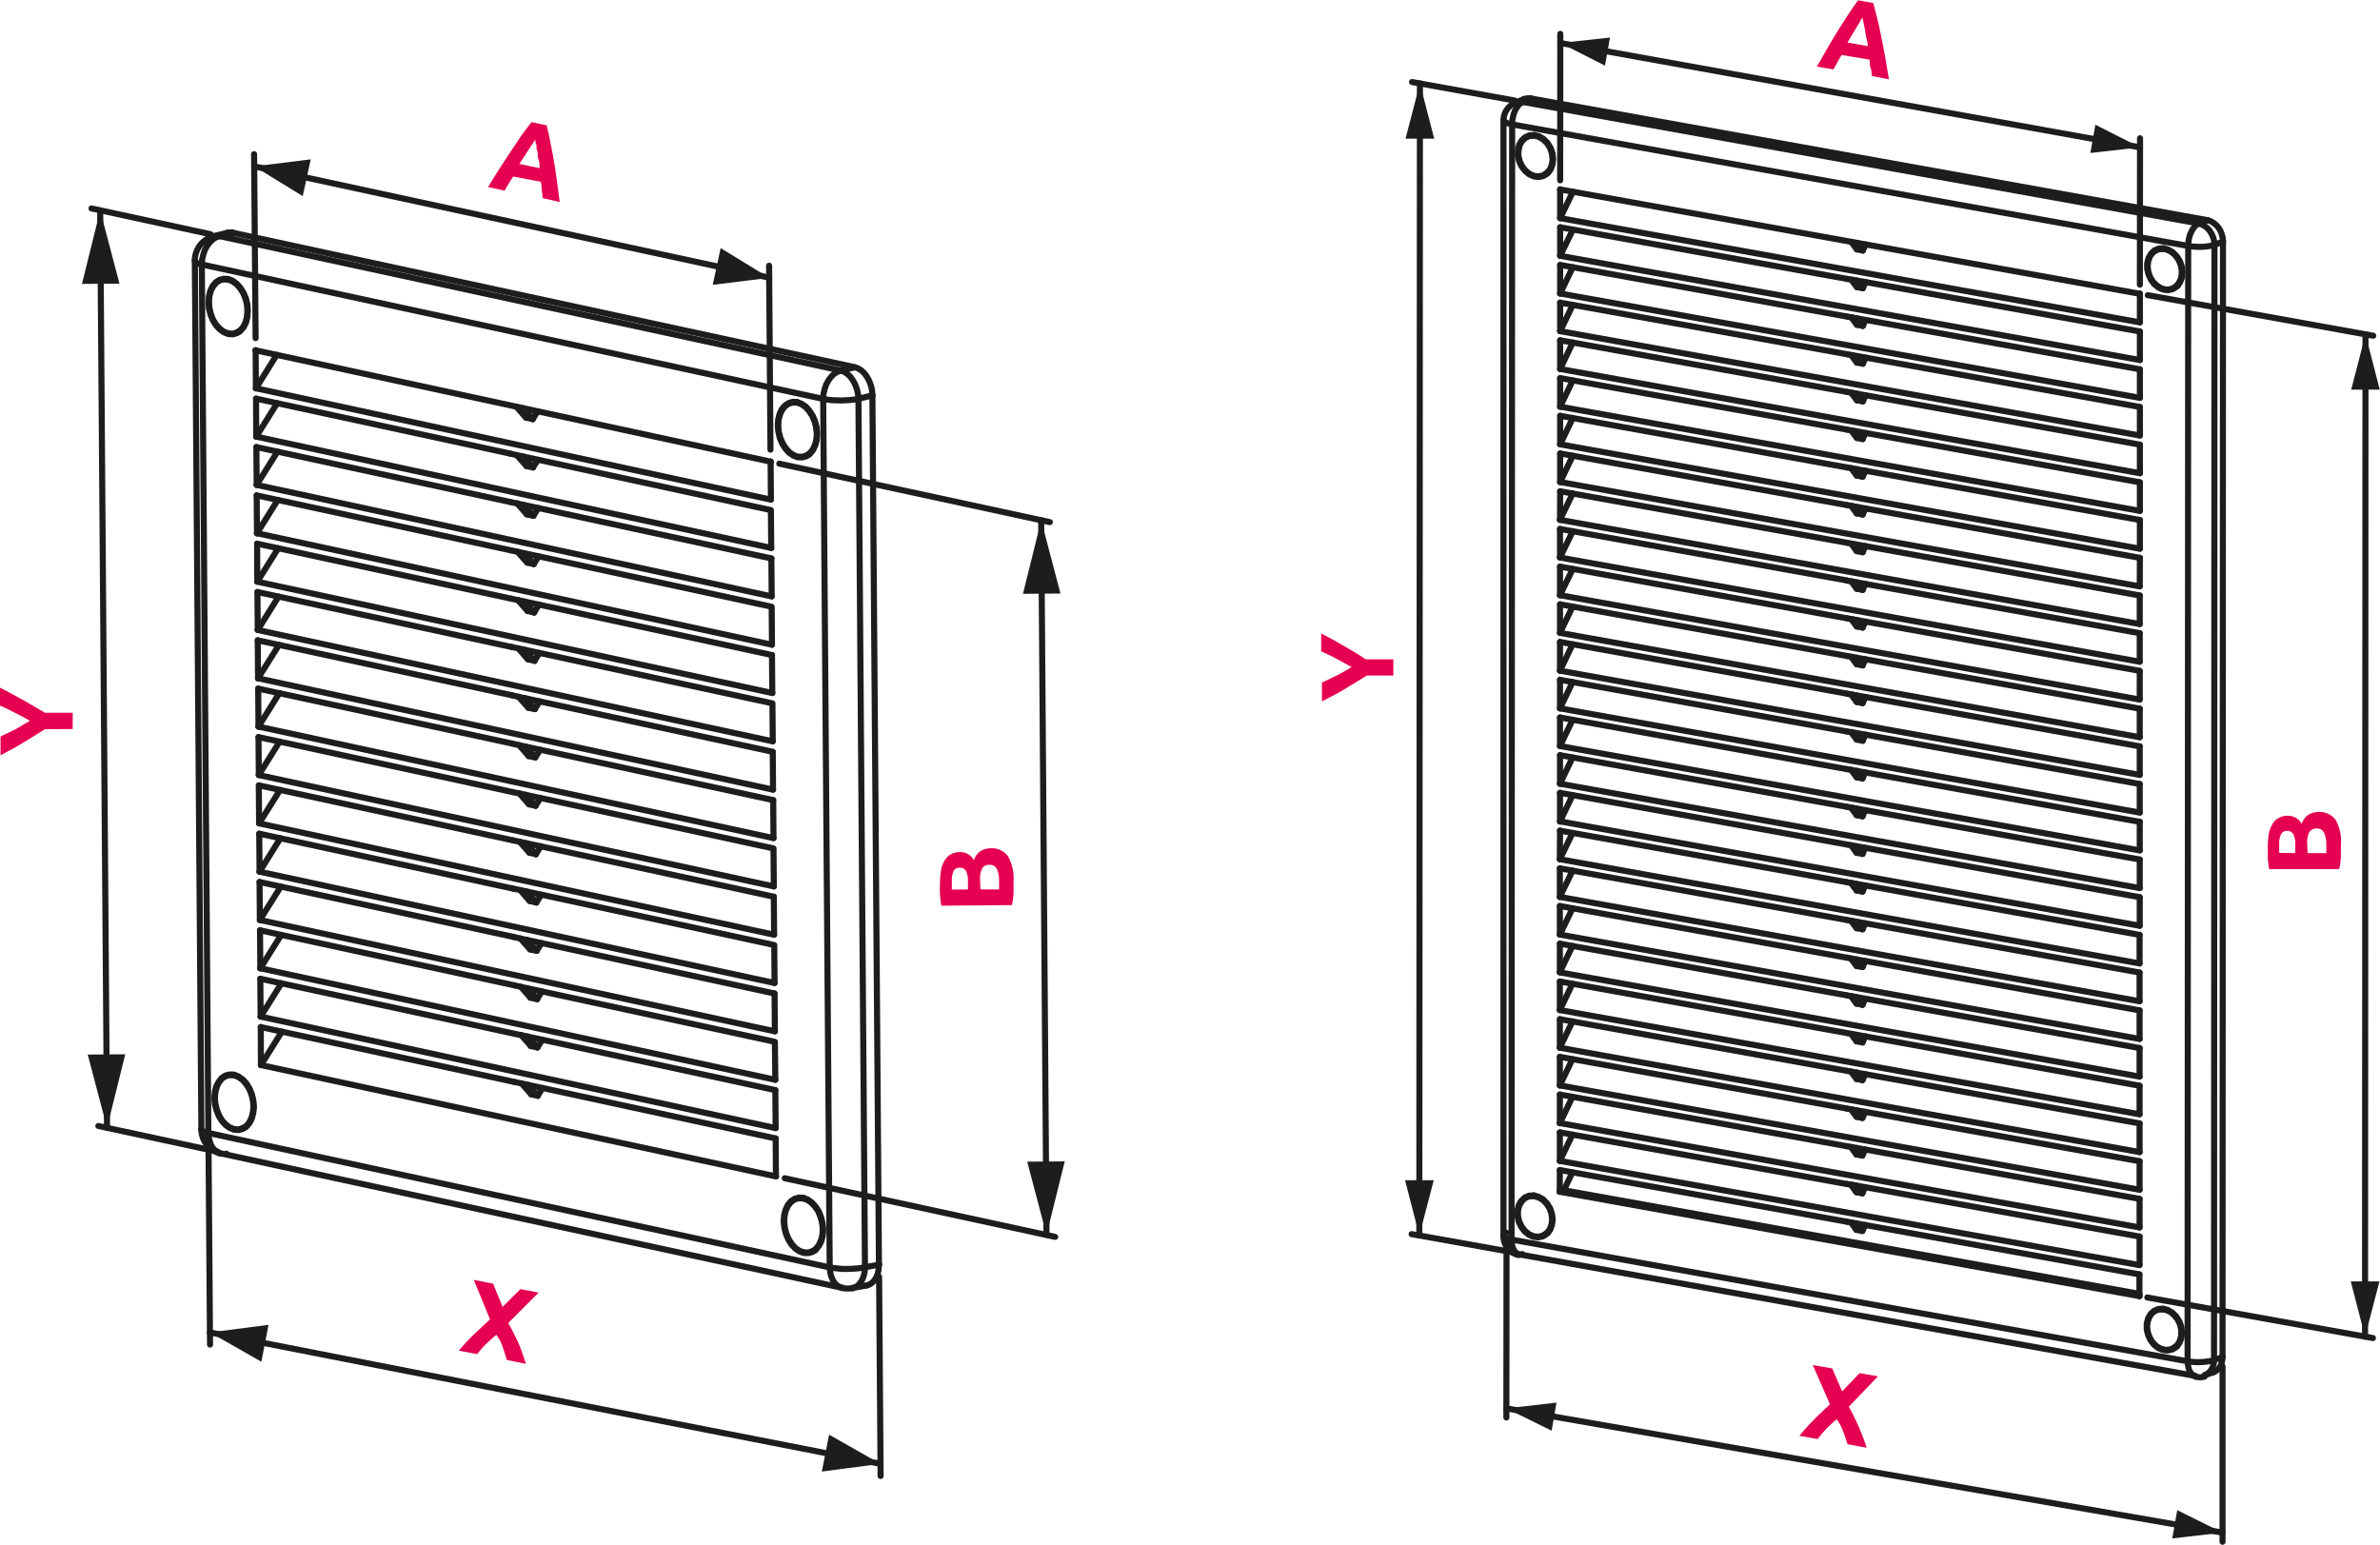 <svg xmlns="http://www.w3.org/2000/svg" width="55.26mm" height="35.87mm" viewBox="0 0 156.63 101.69"><defs><style>.cls-1{fill:none;stroke:#1d1d1b;stroke-linecap:round;stroke-linejoin:round;stroke-width:0.4px;}.cls-2{fill:#e50051;}.cls-3{fill:#1d1d1b;}</style></defs><g id="Warstwa_2" data-name="Warstwa 2"><g id="Warstwa_1-2" data-name="Warstwa 1"><path class="cls-1" d="M56.49,86.17a1.83,1.83,0,0,0,.66,0" transform="translate(-1.05 -1.38)"/><line class="cls-1" x1="56.09" y1="84.79" x2="57.02" y2="84.62"/><line class="cls-1" x1="14.54" y1="75.93" x2="55.44" y2="84.78"/><path class="cls-1" d="M15.11,16.93a1.65,1.65,0,0,0-1.25,1.62l.43,57.17" transform="translate(-1.05 -1.38)"/><line class="cls-1" x1="14.95" y1="15.32" x2="14.05" y2="15.55"/><path class="cls-1" d="M14.29,75.72a1.64,1.64,0,0,0,1.3,1.6" transform="translate(-1.05 -1.38)"/><line class="cls-1" x1="53.38" y1="82.4" x2="53.63" y2="82.31"/><line class="cls-1" x1="52.87" y1="78.85" x2="52.6" y2="78.87"/><line class="cls-1" x1="15.9" y1="74.3" x2="16.15" y2="74.2"/><line class="cls-1" x1="15.4" y1="70.75" x2="15.13" y2="70.76"/><line class="cls-1" x1="15.51" y1="21.92" x2="15.76" y2="21.82"/><line class="cls-1" x1="15" y1="18.37" x2="14.73" y2="18.38"/><line class="cls-1" x1="52.98" y1="30.02" x2="53.23" y2="29.93"/><line class="cls-1" x1="52.47" y1="26.47" x2="52.21" y2="26.49"/><polyline class="cls-1" points="56.49 26.25 56.46 25.93 56.39 25.62 56.28 25.32 56.13 25.04 55.96 24.8 55.76 24.61 55.54 24.47 55.32 24.39"/><polyline class="cls-1" points="56.49 26.25 56.23 26.3 55.95 26.33 55.64 26.35 55.32 26.36 55 26.35 54.7 26.34 54.42 26.3 54.17 26.26"/><polyline class="cls-1" points="54.17 26.26 54.19 25.94 54.26 25.63 54.36 25.33 54.51 25.05 54.68 24.82 54.88 24.62 55.1 24.48 55.32 24.39"/><line class="cls-1" x1="56.49" y1="26.25" x2="56.92" y2="83.43"/><polyline class="cls-1" points="54.6 83.43 54.85 83.47 55.13 83.5 55.43 83.53 55.75 83.53 56.07 83.52 56.38 83.5 56.66 83.47 56.92 83.42"/><line class="cls-1" x1="54.6" y1="83.43" x2="54.17" y2="26.26"/><line class="cls-1" x1="57.41" y1="26.03" x2="56.49" y2="26.25"/><polyline class="cls-1" points="55.32 24.39 56.25 24.18 56.47 24.25 56.69 24.39 56.89 24.58 57.06 24.82 57.21 25.1 57.32 25.4 57.39 25.72 57.41 26.04"/><polyline class="cls-1" points="14.42 15.54 14.19 15.63 13.98 15.77 13.78 15.97 13.6 16.21 13.46 16.48 13.36 16.78 13.29 17.09 13.27 17.41"/><line class="cls-1" x1="14.42" y1="15.54" x2="55.32" y2="24.39"/><line class="cls-1" x1="54.17" y1="26.26" x2="13.27" y2="17.41"/><line class="cls-1" x1="57.84" y1="83.25" x2="57.41" y2="26.04"/><line class="cls-1" x1="56.92" y1="83.42" x2="57.84" y2="83.25"/><polyline class="cls-1" points="54.17 80.94 54.14 81.34 54.05 81.7 53.89 82.01 53.69 82.26 53.45 82.42 53.17 82.49 52.88 82.48 52.6 82.37 52.32 82.18 52.07 81.91 51.87 81.58 51.71 81.2 51.61 80.79 51.57 80.38 51.6 79.99 51.7 79.62 51.85 79.31 52.05 79.07 52.3 78.91 52.57 78.83 52.86 78.85 53.15 78.96 53.42 79.15 53.67 79.42 53.88 79.75 54.03 80.13 54.13 80.53 54.17 80.94"/><polyline class="cls-1" points="53.77 28.57 53.74 28.15 53.64 27.75 53.48 27.37 53.27 27.04 53.03 26.77 52.75 26.58 52.46 26.47 52.17 26.45 51.9 26.53 51.66 26.69 51.45 26.93 51.3 27.25 51.21 27.61 51.18 28 51.22 28.41 51.31 28.82 51.47 29.2 51.68 29.53 51.92 29.8 52.2 29.99 52.49 30.1 52.78 30.11 53.05 30.04 53.3 29.88 53.5 29.63 53.65 29.32 53.74 28.96 53.77 28.57"/><polyline class="cls-1" points="14.1 72.28 14.13 72.69 14.24 73.09 14.39 73.47 14.6 73.8 14.85 74.07 15.12 74.26 15.41 74.37 15.7 74.39 15.97 74.31 16.22 74.15 16.42 73.91 16.57 73.6 16.66 73.23 16.7 72.84 16.66 72.43 16.56 72.02 16.4 71.64 16.2 71.31 15.95 71.05 15.67 70.85 15.38 70.74 15.1 70.73 14.82 70.8 14.58 70.96 14.38 71.21 14.22 71.52 14.13 71.88 14.1 72.28"/><polyline class="cls-1" points="13.71 19.9 13.74 19.5 13.83 19.14 13.98 18.83 14.19 18.58 14.43 18.42 14.7 18.35 14.99 18.36 15.28 18.47 15.56 18.67 15.8 18.93 16.01 19.27 16.17 19.64 16.27 20.05 16.3 20.46 16.27 20.85 16.18 21.22 16.03 21.53 15.82 21.77 15.58 21.93 15.31 22.01 15.02 21.99 14.73 21.88 14.46 21.69 14.21 21.42 14 21.09 13.84 20.71 13.74 20.31 13.71 19.9"/><line class="cls-1" x1="13.7" y1="74.58" x2="54.6" y2="83.43"/><line class="cls-1" x1="13.27" y1="17.41" x2="13.7" y2="74.58"/><line class="cls-1" x1="50.73" y1="32.89" x2="50.71" y2="30.39"/><line class="cls-1" x1="50.71" y1="30.39" x2="16.81" y2="23.06"/><line class="cls-1" x1="16.81" y1="23.06" x2="16.83" y2="25.56"/><line class="cls-1" x1="50.73" y1="32.89" x2="16.83" y2="25.56"/><line class="cls-1" x1="33.88" y1="71.23" x2="17.15" y2="67.61"/><line class="cls-1" x1="17.15" y1="67.61" x2="17.16" y2="70.11"/><line class="cls-1" x1="51.06" y1="77.44" x2="17.16" y2="70.11"/><line class="cls-1" x1="51.06" y1="77.44" x2="51.04" y2="74.94"/><polyline class="cls-1" points="51.04 74.94 34.31 71.32 33.88 71.23"/><line class="cls-1" x1="33.85" y1="68.05" x2="17.12" y2="64.43"/><line class="cls-1" x1="17.12" y1="64.43" x2="17.14" y2="66.92"/><line class="cls-1" x1="51.04" y1="74.26" x2="17.14" y2="66.92"/><line class="cls-1" x1="51.04" y1="74.26" x2="51.02" y2="71.76"/><line class="cls-1" x1="51.02" y1="71.76" x2="34.29" y2="68.14"/><line class="cls-1" x1="34.29" y1="68.14" x2="33.85" y2="68.05"/><line class="cls-1" x1="33.83" y1="64.86" x2="17.1" y2="61.24"/><line class="cls-1" x1="17.1" y1="61.24" x2="17.12" y2="63.74"/><line class="cls-1" x1="51.02" y1="71.08" x2="17.12" y2="63.74"/><polyline class="cls-1" points="51.02 71.08 50.99 68.58 34.26 64.96 33.83 64.86"/><line class="cls-1" x1="33.81" y1="61.68" x2="17.07" y2="58.06"/><line class="cls-1" x1="17.07" y1="58.06" x2="17.09" y2="60.56"/><line class="cls-1" x1="50.99" y1="67.89" x2="17.09" y2="60.56"/><line class="cls-1" x1="50.99" y1="67.89" x2="50.97" y2="65.4"/><line class="cls-1" x1="50.97" y1="65.4" x2="34.24" y2="61.78"/><line class="cls-1" x1="34.24" y1="61.78" x2="33.81" y2="61.68"/><line class="cls-1" x1="33.78" y1="58.5" x2="17.05" y2="54.88"/><line class="cls-1" x1="17.05" y1="54.88" x2="17.07" y2="57.38"/><line class="cls-1" x1="50.97" y1="64.71" x2="17.07" y2="57.38"/><polyline class="cls-1" points="50.97 64.71 50.95 62.21 34.22 58.59 33.78 58.5"/><line class="cls-1" x1="33.76" y1="55.32" x2="17.03" y2="51.7"/><line class="cls-1" x1="17.02" y1="51.7" x2="17.04" y2="54.2"/><line class="cls-1" x1="50.94" y1="61.53" x2="17.04" y2="54.2"/><line class="cls-1" x1="50.94" y1="61.53" x2="50.92" y2="59.03"/><line class="cls-1" x1="50.93" y1="59.03" x2="34.19" y2="55.41"/><line class="cls-1" x1="34.19" y1="55.41" x2="33.76" y2="55.32"/><line class="cls-1" x1="33.73" y1="52.14" x2="17" y2="48.52"/><line class="cls-1" x1="17" y1="48.52" x2="17.02" y2="51.01"/><line class="cls-1" x1="50.92" y1="58.35" x2="17.02" y2="51.02"/><polyline class="cls-1" points="50.92 58.35 50.9 55.85 34.17 52.23 33.73 52.14"/><line class="cls-1" x1="33.71" y1="48.95" x2="16.98" y2="45.33"/><line class="cls-1" x1="16.98" y1="45.33" x2="17" y2="47.83"/><line class="cls-1" x1="50.9" y1="55.17" x2="17" y2="47.83"/><line class="cls-1" x1="50.9" y1="55.17" x2="50.88" y2="52.67"/><polyline class="cls-1" points="50.88 52.67 34.14 49.05 33.71 48.95"/><line class="cls-1" x1="33.69" y1="45.77" x2="16.95" y2="42.15"/><line class="cls-1" x1="16.95" y1="42.15" x2="16.97" y2="44.65"/><line class="cls-1" x1="50.87" y1="51.98" x2="16.97" y2="44.65"/><line class="cls-1" x1="50.87" y1="51.98" x2="50.85" y2="49.49"/><line class="cls-1" x1="50.85" y1="49.49" x2="34.12" y2="45.87"/><line class="cls-1" x1="34.12" y1="45.87" x2="33.69" y2="45.77"/><line class="cls-1" x1="33.66" y1="42.59" x2="16.93" y2="38.97"/><line class="cls-1" x1="16.93" y1="38.97" x2="16.95" y2="41.47"/><line class="cls-1" x1="50.85" y1="48.8" x2="16.95" y2="41.47"/><polyline class="cls-1" points="50.85 48.8 50.83 46.3 34.1 42.68 33.66 42.59"/><line class="cls-1" x1="33.64" y1="39.41" x2="16.91" y2="35.79"/><line class="cls-1" x1="16.91" y1="35.79" x2="16.92" y2="38.29"/><line class="cls-1" x1="50.82" y1="45.62" x2="16.92" y2="38.29"/><line class="cls-1" x1="50.82" y1="45.62" x2="50.8" y2="43.12"/><line class="cls-1" x1="50.8" y1="43.12" x2="34.07" y2="39.5"/><line class="cls-1" x1="34.07" y1="39.5" x2="33.64" y2="39.41"/><line class="cls-1" x1="33.62" y1="36.23" x2="16.88" y2="32.61"/><line class="cls-1" x1="16.88" y1="32.61" x2="16.9" y2="35.11"/><line class="cls-1" x1="50.8" y1="42.44" x2="16.9" y2="35.1"/><polyline class="cls-1" points="50.8 42.44 50.78 39.94 34.05 36.32 33.62 36.23"/><line class="cls-1" x1="33.59" y1="33.05" x2="16.86" y2="29.43"/><line class="cls-1" x1="16.86" y1="29.43" x2="16.88" y2="31.92"/><line class="cls-1" x1="50.78" y1="39.26" x2="16.88" y2="31.92"/><line class="cls-1" x1="50.78" y1="39.26" x2="50.76" y2="36.76"/><line class="cls-1" x1="50.76" y1="36.76" x2="34.02" y2="33.14"/><line class="cls-1" x1="34.02" y1="33.14" x2="33.59" y2="33.05"/><line class="cls-1" x1="33.57" y1="29.86" x2="16.84" y2="26.24"/><line class="cls-1" x1="16.84" y1="26.24" x2="16.85" y2="28.74"/><line class="cls-1" x1="50.75" y1="36.07" x2="16.85" y2="28.74"/><polyline class="cls-1" points="50.75 36.08 50.73 33.58 34 29.96 33.57 29.86"/><line class="cls-1" x1="15.31" y1="15.32" x2="14.42" y2="15.54"/><line class="cls-1" x1="56.25" y1="24.17" x2="15.31" y2="15.32"/><line class="cls-1" x1="35.05" y1="27.59" x2="34.61" y2="27.49"/><line class="cls-1" x1="35.05" y1="27.59" x2="35.37" y2="27.08"/><line class="cls-1" x1="18.2" y1="23.36" x2="16.83" y2="25.56"/><line class="cls-1" x1="35.07" y1="30.77" x2="34.64" y2="30.68"/><line class="cls-1" x1="35.07" y1="30.77" x2="35.39" y2="30.26"/><line class="cls-1" x1="18.23" y1="26.54" x2="16.85" y2="28.74"/><line class="cls-1" x1="35.1" y1="33.95" x2="34.66" y2="33.86"/><line class="cls-1" x1="35.1" y1="33.95" x2="35.42" y2="33.44"/><line class="cls-1" x1="18.25" y1="29.73" x2="16.88" y2="31.92"/><line class="cls-1" x1="35.12" y1="37.13" x2="34.69" y2="37.04"/><line class="cls-1" x1="35.12" y1="37.13" x2="35.44" y2="36.62"/><line class="cls-1" x1="18.27" y1="32.91" x2="16.9" y2="35.1"/><line class="cls-1" x1="35.14" y1="40.32" x2="34.71" y2="40.22"/><line class="cls-1" x1="35.14" y1="40.32" x2="35.46" y2="39.8"/><line class="cls-1" x1="18.3" y1="36.09" x2="16.92" y2="38.29"/><line class="cls-1" x1="35.17" y1="43.5" x2="34.73" y2="43.4"/><line class="cls-1" x1="35.17" y1="43.5" x2="35.49" y2="42.99"/><line class="cls-1" x1="18.32" y1="39.27" x2="16.95" y2="41.47"/><line class="cls-1" x1="35.19" y1="46.68" x2="34.76" y2="46.59"/><line class="cls-1" x1="35.19" y1="46.68" x2="35.51" y2="46.17"/><line class="cls-1" x1="18.35" y1="42.45" x2="16.97" y2="44.65"/><line class="cls-1" x1="35.22" y1="49.86" x2="34.78" y2="49.77"/><line class="cls-1" x1="35.22" y1="49.86" x2="35.54" y2="49.35"/><line class="cls-1" x1="18.37" y1="45.63" x2="17" y2="47.83"/><line class="cls-1" x1="35.24" y1="53.04" x2="34.81" y2="52.95"/><line class="cls-1" x1="35.24" y1="53.04" x2="35.56" y2="52.53"/><line class="cls-1" x1="18.39" y1="48.82" x2="17.02" y2="51.01"/><line class="cls-1" x1="35.26" y1="56.23" x2="34.83" y2="56.13"/><line class="cls-1" x1="35.26" y1="56.23" x2="35.58" y2="55.71"/><line class="cls-1" x1="18.42" y1="52" x2="17.04" y2="54.2"/><line class="cls-1" x1="35.29" y1="59.41" x2="34.85" y2="59.31"/><line class="cls-1" x1="35.29" y1="59.41" x2="35.61" y2="58.9"/><line class="cls-1" x1="18.44" y1="55.18" x2="17.07" y2="57.38"/><line class="cls-1" x1="35.31" y1="62.59" x2="34.88" y2="62.5"/><line class="cls-1" x1="35.31" y1="62.59" x2="35.63" y2="62.08"/><line class="cls-1" x1="18.47" y1="58.36" x2="17.09" y2="60.56"/><polyline class="cls-1" points="57.84 83.25 57.82 83.56 57.76 83.85 57.65 84.11 57.51 84.32 57.34 84.48 57.14 84.59 57.02 84.62"/><line class="cls-1" x1="35.34" y1="65.77" x2="34.9" y2="65.68"/><line class="cls-1" x1="35.34" y1="65.77" x2="35.65" y2="65.26"/><line class="cls-1" x1="18.49" y1="61.55" x2="17.12" y2="63.74"/><line class="cls-1" x1="35.36" y1="68.95" x2="34.92" y2="68.86"/><line class="cls-1" x1="35.36" y1="68.95" x2="35.68" y2="68.44"/><line class="cls-1" x1="18.51" y1="64.73" x2="17.14" y2="66.92"/><line class="cls-1" x1="35.38" y1="72.13" x2="34.95" y2="72.04"/><line class="cls-1" x1="35.38" y1="72.13" x2="35.7" y2="71.62"/><line class="cls-1" x1="18.54" y1="67.91" x2="17.16" y2="70.11"/><line class="cls-1" x1="34.44" y1="30.05" x2="35.07" y2="30.77"/><line class="cls-1" x1="34.41" y1="26.87" x2="35.05" y2="27.59"/><line class="cls-1" x1="33.98" y1="26.78" x2="34.61" y2="27.5"/><line class="cls-1" x1="34.46" y1="33.23" x2="35.09" y2="33.95"/><line class="cls-1" x1="34" y1="29.96" x2="34.64" y2="30.68"/><line class="cls-1" x1="34.48" y1="36.42" x2="35.12" y2="37.13"/><line class="cls-1" x1="34.03" y1="33.14" x2="34.66" y2="33.86"/><line class="cls-1" x1="34.51" y1="39.6" x2="35.14" y2="40.32"/><line class="cls-1" x1="34.05" y1="36.32" x2="34.69" y2="37.04"/><line class="cls-1" x1="34.53" y1="42.78" x2="35.17" y2="43.5"/><line class="cls-1" x1="34.07" y1="39.5" x2="34.71" y2="40.22"/><line class="cls-1" x1="34.56" y1="45.96" x2="35.19" y2="46.68"/><line class="cls-1" x1="34.1" y1="42.68" x2="34.73" y2="43.4"/><line class="cls-1" x1="34.58" y1="49.14" x2="35.21" y2="49.86"/><line class="cls-1" x1="34.12" y1="45.87" x2="34.76" y2="46.59"/><line class="cls-1" x1="34.6" y1="52.32" x2="35.24" y2="53.04"/><line class="cls-1" x1="34.15" y1="49.05" x2="34.78" y2="49.77"/><line class="cls-1" x1="34.63" y1="55.51" x2="35.26" y2="56.23"/><line class="cls-1" x1="34.17" y1="52.23" x2="34.81" y2="52.95"/><line class="cls-1" x1="34.65" y1="58.69" x2="35.29" y2="59.41"/><line class="cls-1" x1="34.19" y1="55.41" x2="34.83" y2="56.13"/><line class="cls-1" x1="34.68" y1="61.87" x2="35.31" y2="62.59"/><line class="cls-1" x1="34.22" y1="58.59" x2="34.85" y2="59.31"/><line class="cls-1" x1="34.7" y1="65.05" x2="35.34" y2="65.77"/><line class="cls-1" x1="34.24" y1="61.78" x2="34.88" y2="62.5"/><line class="cls-1" x1="34.72" y1="68.23" x2="35.36" y2="68.95"/><line class="cls-1" x1="34.27" y1="64.96" x2="34.9" y2="65.68"/><line class="cls-1" x1="34.75" y1="71.42" x2="35.38" y2="72.14"/><line class="cls-1" x1="34.29" y1="68.14" x2="34.93" y2="68.86"/><line class="cls-1" x1="34.32" y1="71.32" x2="34.95" y2="72.04"/><polyline class="cls-1" points="14.95 15.32 15.09 15.3 15.31 15.32"/><polyline class="cls-1" points="53.89 81.95 54.03 81.64 54.12 81.28 54.14 80.89 54.1 80.49 53.99 80.1 53.84 79.73 53.63 79.42 53.38 79.16 53.11 78.98 52.83 78.89 52.55 78.88 52.28 78.96 52.05 79.13 51.85 79.38 51.71 79.69 51.63 80.04 51.61 80.43 51.65 80.84 51.75 81.23 51.91 81.59 52.12 81.91 52.36 82.17 52.63 82.35 52.92 82.44 53.2 82.45 53.46 82.37 53.7 82.2 53.89 81.95"/><polyline class="cls-1" points="14.4 73.41 14.59 73.74 14.83 74.01 15.1 74.21 15.38 74.32 15.66 74.35 15.93 74.28 16.18 74.14 16.38 73.91 16.53 73.61 16.63 73.26 16.67 72.88 16.64 72.47 16.55 72.08 16.4 71.7 16.2 71.38 15.97 71.1 15.7 70.91 15.42 70.79 15.13 70.76 14.87 70.83 14.62 70.98 14.42 71.21 14.27 71.5 14.17 71.85 14.13 72.24 14.16 72.64 14.25 73.03 14.4 73.41"/><polyline class="cls-1" points="14 21.03 14.2 21.36 14.44 21.63 14.71 21.83 14.99 21.94 15.27 21.97 15.54 21.91 15.78 21.76 15.99 21.53 16.14 21.23 16.24 20.88 16.27 20.5 16.25 20.09 16.16 19.7 16.01 19.32 15.81 19 15.57 18.72 15.31 18.53 15.02 18.41 14.74 18.38 14.47 18.45 14.23 18.6 14.03 18.83 13.87 19.12 13.77 19.47 13.74 19.86 13.77 20.26 13.86 20.66 14 21.03"/><polyline class="cls-1" points="53.5 29.57 53.64 29.26 53.73 28.9 53.75 28.51 53.7 28.11 53.6 27.72 53.44 27.36 53.23 27.04 52.99 26.78 52.72 26.6 52.44 26.5 52.15 26.5 51.89 26.58 51.65 26.75 51.46 27 51.32 27.3 51.23 27.66 51.21 28.05 51.25 28.46 51.36 28.85 51.52 29.21 51.73 29.53 51.97 29.79 52.24 29.97 52.52 30.06 52.81 30.07 53.07 29.99 53.3 29.82 53.5 29.57"/><polyline class="cls-1" points="56.09 84.8 56.21 84.76 56.41 84.66 56.58 84.49 56.72 84.28 56.83 84.02 56.9 83.74 56.92 83.43"/><polyline class="cls-1" points="55.44 84.78 55.33 84.75 55.13 84.65 54.95 84.49 54.81 84.28 54.7 84.02 54.63 83.74 54.6 83.43"/><polyline class="cls-1" points="13.7 74.58 13.73 74.89 13.8 75.17 13.9 75.43 14.05 75.64 14.23 75.8 14.43 75.91 14.54 75.94"/><polyline class="cls-1" points="13.27 17.41 13.07 17.36 12.92 17.3 12.84 17.23 12.8 17.16"/><polyline class="cls-1" points="14.42 15.54 14.19 15.53 14.05 15.55"/><polyline class="cls-1" points="13.23 74.33 13.26 74.4 13.35 74.47 13.5 74.53 13.7 74.58"/><path class="cls-2" d="M67.75,59.37c0,.26,0,.52,0,.78a4.76,4.76,0,0,1-.11.81L63,61a7.07,7.07,0,0,1-.09-.72,6.29,6.29,0,0,1,0-.73,5.31,5.31,0,0,1,.06-.83,1.9,1.9,0,0,1,.22-.66,1.21,1.21,0,0,1,.41-.43,1.23,1.23,0,0,1,.63-.16,1,1,0,0,1,.91.54,1.13,1.13,0,0,1,.46-.62,1.4,1.4,0,0,1,.66-.17,1.29,1.29,0,0,1,1.13.54A2.92,2.92,0,0,1,67.75,59.37Zm-3,.56v-.52a1.46,1.46,0,0,0-.13-.7.45.45,0,0,0-.41-.21.43.43,0,0,0-.41.22,1.55,1.55,0,0,0-.11.65c0,.09,0,.19,0,.29a2.16,2.16,0,0,0,0,.28Zm.82,0h1.23c0-.08,0-.16,0-.25v-.31a1.86,1.86,0,0,0-.14-.77.5.5,0,0,0-.51-.29.49.49,0,0,0-.47.25,1.38,1.38,0,0,0-.13.71Z" transform="translate(-1.05 -1.38)"/><line class="cls-1" x1="51.28" y1="30.52" x2="69.09" y2="34.37"/><line class="cls-1" x1="51.64" y1="77.56" x2="69.44" y2="81.42"/><line class="cls-1" x1="68.52" y1="34.25" x2="68.87" y2="81.29"/><polyline class="cls-3" points="68.52 34.25 67.32 39.09 69.79 39.07"/><polyline class="cls-3" points="68.87 81.29 70.07 76.45 67.6 76.47"/><line class="cls-1" x1="50.71" y1="30.39" x2="50.71" y2="30.39"/><line class="cls-1" x1="51.06" y1="77.44" x2="51.06" y2="77.44"/><path class="cls-2" d="M36.75,14.42q0-.26-.06-.54c0-.18,0-.36-.07-.54L34.81,13c-.1.15-.19.31-.29.47s-.19.31-.27.46l-1.09-.24c.28-.46.55-.89.8-1.28s.49-.76.72-1.1l.67-1c.22-.31.45-.6.67-.89l1,.21c.09.36.17.72.24,1.09s.15.76.22,1.16.14.85.2,1.31.13.95.2,1.49Zm-.48-3.87-.16.26-.24.36-.3.47-.35.53,1.33.28c0-.21,0-.42-.08-.62s0-.38-.08-.54,0-.32-.07-.44S36.28,10.62,36.27,10.55Z" transform="translate(-1.05 -1.38)"/><line class="cls-1" x1="16.81" y1="22.26" x2="16.71" y2="10.15"/><line class="cls-1" x1="50.7" y1="29.6" x2="50.61" y2="17.49"/><line class="cls-1" x1="16.72" y1="10.95" x2="50.62" y2="18.28"/><polyline class="cls-3" points="16.72 10.95 19.91 12.91 20.44 10.49"/><polyline class="cls-3" points="50.62 18.29 47.42 16.33 46.9 18.75"/><line class="cls-1" x1="16.81" y1="23.06" x2="16.81" y2="23.06"/><line class="cls-1" x1="50.71" y1="30.39" x2="50.71" y2="30.39"/><path class="cls-2" d="M34.39,90.9q-.12-.42-.27-.87a2.88,2.88,0,0,0-.41-.78,3.57,3.57,0,0,0-.29.24l-.37.34a4.26,4.26,0,0,0-.35.38c-.12.13-.2.24-.26.31l-1.2-.23a11.81,11.81,0,0,1,.92-1c.34-.33.72-.68,1.13-1.06l-1.07-2.6,1.27.25.63,1.53,1.17-1.17,1.2.23-2,2A16.64,16.64,0,0,1,35.25,90c.17.46.31.85.4,1.16Z" transform="translate(-1.05 -1.38)"/><line class="cls-1" x1="13.71" y1="75.38" x2="13.81" y2="88.51"/><line class="cls-1" x1="57.85" y1="84.05" x2="57.95" y2="97.16"/><line class="cls-1" x1="13.8" y1="87.71" x2="57.94" y2="96.36"/><polyline class="cls-3" points="13.8 87.71 17.19 89.64 17.66 87.21"/><polyline class="cls-3" points="57.94 96.36 54.56 94.44 54.08 96.87"/><line class="cls-1" x1="13.7" y1="74.58" x2="13.7" y2="74.58"/><line class="cls-1" x1="57.84" y1="83.25" x2="57.84" y2="83.25"/><path class="cls-2" d="M3,48.83c-.33-.19-.65-.37-1-.54s-.65-.33-1-.48V46.63c.52.26,1,.53,1.5.8L4,48.3H5.82v1.07L4,49.38c-.48.31-1,.61-1.44.89s-1,.56-1.49.83V49.86c.32-.15.65-.31,1-.48Z" transform="translate(-1.05 -1.38)"/><line class="cls-1" x1="14.31" y1="75.81" x2="6.46" y2="74.12"/><line class="cls-1" x1="13.85" y1="15.42" x2="6.01" y2="13.72"/><line class="cls-1" x1="7.03" y1="74.24" x2="6.58" y2="13.85"/><polyline class="cls-3" points="7.03 74.24 8.23 69.4 5.76 69.42"/><polyline class="cls-3" points="6.58 13.85 5.38 18.69 7.85 18.67"/><line class="cls-1" x1="14.88" y1="75.94" x2="14.88" y2="75.94"/><line class="cls-1" x1="14.42" y1="15.54" x2="14.42" y2="15.54"/><line class="cls-1" x1="101.64" y1="81.29" x2="101.88" y2="81.15"/><line class="cls-1" x1="100.96" y1="78.69" x2="100.68" y2="78.75"/><line class="cls-1" x1="143.07" y1="88.74" x2="143.3" y2="88.6"/><line class="cls-1" x1="142.38" y1="86.15" x2="142.1" y2="86.2"/><line class="cls-1" x1="143.1" y1="18.94" x2="143.34" y2="18.8"/><line class="cls-1" x1="142.41" y1="16.35" x2="142.14" y2="16.4"/><line class="cls-1" x1="101.67" y1="11.49" x2="101.91" y2="11.34"/><line class="cls-1" x1="100.99" y1="8.89" x2="100.72" y2="8.95"/><path class="cls-1" d="M145.53,92a1.19,1.19,0,0,0,.62,0" transform="translate(-1.05 -1.38)"/><line class="cls-1" x1="99.97" y1="82.57" x2="144.47" y2="90.57"/><line class="cls-1" x1="145.1" y1="90.53" x2="145.66" y2="90.34"/><path class="cls-1" d="M100.79,8.14A1.27,1.27,0,0,0,100,9.3l0,73.41" transform="translate(-1.05 -1.38)"/><line class="cls-1" x1="100.28" y1="6.53" x2="99.74" y2="6.76"/><path class="cls-1" d="M100,82.71A1.26,1.26,0,0,0,101,84" transform="translate(-1.05 -1.38)"/><polyline class="cls-1" points="102.15 80.27 102.11 80.62 101.99 80.93 101.79 81.18 101.54 81.34 101.25 81.41 100.94 81.38 100.64 81.25 100.37 81.03 100.15 80.75 99.99 80.41 99.9 80.05 99.9 79.69 99.99 79.36 100.15 79.08 100.37 78.87 100.64 78.75 100.95 78.74 101.25 78.82 101.54 78.99 101.79 79.24 101.99 79.56 102.11 79.91 102.15 80.27"/><polyline class="cls-1" points="141.31 87.32 141.36 86.97 141.48 86.66 141.67 86.42 141.92 86.25 142.21 86.19 142.52 86.22 142.82 86.34 143.09 86.56 143.32 86.85 143.48 87.18 143.56 87.54 143.56 87.91 143.48 88.24 143.32 88.52 143.09 88.72 142.82 88.84 142.52 88.86 142.21 88.78 141.92 88.61 141.67 88.35 141.48 88.04 141.36 87.69 141.31 87.32"/><polyline class="cls-1" points="141.35 17.52 141.39 17.17 141.51 16.86 141.71 16.61 141.96 16.45 142.25 16.38 142.55 16.41 142.85 16.54 143.13 16.76 143.35 17.04 143.51 17.38 143.59 17.74 143.59 18.1 143.51 18.43 143.35 18.71 143.13 18.92 142.85 19.04 142.55 19.06 142.25 18.98 141.96 18.8 141.7 18.55 141.51 18.23 141.39 17.88 141.35 17.52"/><polyline class="cls-1" points="102.18 10.47 102.14 10.82 102.02 11.13 101.82 11.37 101.57 11.54 101.28 11.61 100.98 11.58 100.67 11.45 100.4 11.23 100.18 10.95 100.02 10.61 99.93 10.25 99.94 9.89 100.02 9.55 100.18 9.28 100.4 9.07 100.68 8.95 100.98 8.93 101.28 9.01 101.57 9.19 101.83 9.44 102.02 9.75 102.14 10.11 102.18 10.47"/><polyline class="cls-1" points="145.75 16.11 145.59 16.16 145.4 16.2 145.18 16.23 144.94 16.25 144.7 16.25 144.46 16.24 144.23 16.22 144.01 16.19 144.03 15.95 144.07 15.71 144.13 15.48 144.22 15.27 144.33 15.07 144.45 14.91 144.58 14.79 144.72 14.71"/><polyline class="cls-1" points="145.75 16.11 145.73 15.88 145.67 15.64 145.57 15.41 145.44 15.2 145.29 15.03 145.11 14.88 144.92 14.78 144.72 14.71"/><line class="cls-1" x1="145.72" y1="89.53" x2="145.75" y2="16.11"/><polyline class="cls-1" points="143.98 89.61 144.2 89.64 144.43 89.66 144.67 89.67 144.91 89.66 145.15 89.64 145.37 89.61 145.56 89.58 145.72 89.53"/><line class="cls-1" x1="143.98" y1="89.61" x2="144.02" y2="16.19"/><polyline class="cls-1" points="100.22 6.71 100.08 6.79 99.95 6.91 99.83 7.07 99.72 7.26 99.63 7.47 99.57 7.71 99.53 7.95 99.51 8.19"/><line class="cls-1" x1="144.72" y1="14.71" x2="100.22" y2="6.71"/><line class="cls-1" x1="144.02" y1="16.19" x2="99.52" y2="8.19"/><line class="cls-1" x1="146.31" y1="15.9" x2="145.75" y2="16.12"/><line class="cls-1" x1="144.72" y1="14.72" x2="145.28" y2="14.49"/><polyline class="cls-1" points="146.31 15.89 146.29 15.65 146.23 15.42 146.14 15.19 146.01 14.98 145.85 14.8 145.67 14.66 145.48 14.55 145.28 14.49"/><line class="cls-1" x1="99.48" y1="81.6" x2="143.98" y2="89.61"/><line class="cls-1" x1="99.52" y1="8.19" x2="99.48" y2="81.6"/><polyline class="cls-1" points="102.22 10.48 102.17 10.84 102.05 11.16 101.85 11.41 101.59 11.58 101.29 11.65 100.97 11.62 100.66 11.49 100.38 11.26 100.15 10.97 99.98 10.62 99.9 10.25 99.9 9.88 99.98 9.53 100.15 9.24 100.38 9.03 100.66 8.91 100.97 8.89 101.29 8.97 101.59 9.15 101.85 9.41 102.05 9.74 102.18 10.1 102.22 10.48"/><polyline class="cls-1" points="102.19 80.28 102.14 80.64 102.02 80.96 101.82 81.21 101.56 81.38 101.26 81.45 100.94 81.42 100.63 81.29 100.35 81.07 100.12 80.77 99.95 80.42 99.87 80.05 99.87 79.68 99.95 79.33 100.12 79.05 100.35 78.83 100.63 78.71 100.94 78.69 101.26 78.78 101.56 78.95 101.82 79.22 102.02 79.54 102.14 79.9 102.19 80.28"/><polyline class="cls-1" points="143.64 17.93 143.6 18.29 143.47 18.61 143.27 18.86 143.01 19.03 142.71 19.1 142.4 19.07 142.08 18.94 141.8 18.72 141.57 18.42 141.41 18.07 141.32 17.7 141.32 17.33 141.41 16.98 141.57 16.7 141.8 16.48 142.09 16.36 142.4 16.34 142.71 16.43 143.01 16.61 143.27 16.87 143.47 17.19 143.6 17.55 143.64 17.93"/><polyline class="cls-1" points="143.61 87.73 143.57 88.09 143.44 88.41 143.24 88.67 142.98 88.83 142.68 88.9 142.36 88.87 142.05 88.74 141.77 88.52 141.54 88.22 141.38 87.88 141.29 87.5 141.29 87.13 141.38 86.79 141.54 86.5 141.77 86.29 142.05 86.17 142.37 86.15 142.68 86.23 142.98 86.41 143.24 86.67 143.44 86.99 143.57 87.36 143.61 87.73"/><line class="cls-1" x1="140.84" y1="19.34" x2="140.84" y2="21.22"/><line class="cls-1" x1="102.68" y1="12.47" x2="140.84" y2="19.34"/><line class="cls-1" x1="102.68" y1="14.36" x2="102.68" y2="12.47"/><line class="cls-1" x1="140.84" y1="21.22" x2="102.68" y2="14.36"/><line class="cls-1" x1="121.93" y1="80.49" x2="140.81" y2="83.89"/><line class="cls-1" x1="121.54" y1="80.42" x2="121.93" y2="80.49"/><line class="cls-1" x1="102.66" y1="77.02" x2="121.54" y2="80.42"/><line class="cls-1" x1="102.65" y1="78.45" x2="102.66" y2="77.02"/><line class="cls-1" x1="140.81" y1="85.32" x2="102.65" y2="78.45"/><line class="cls-1" x1="140.81" y1="83.89" x2="140.81" y2="85.32"/><line class="cls-1" x1="121.93" y1="78" x2="140.82" y2="81.4"/><line class="cls-1" x1="121.54" y1="77.94" x2="121.93" y2="78"/><line class="cls-1" x1="102.66" y1="74.54" x2="121.54" y2="77.94"/><line class="cls-1" x1="102.66" y1="76.42" x2="102.66" y2="74.54"/><line class="cls-1" x1="140.81" y1="83.28" x2="102.66" y2="76.42"/><line class="cls-1" x1="140.82" y1="81.4" x2="140.82" y2="83.28"/><line class="cls-1" x1="121.93" y1="75.52" x2="140.82" y2="78.92"/><line class="cls-1" x1="121.54" y1="75.45" x2="121.93" y2="75.52"/><line class="cls-1" x1="102.66" y1="72.05" x2="121.54" y2="75.45"/><line class="cls-1" x1="102.66" y1="73.94" x2="102.66" y2="72.05"/><line class="cls-1" x1="140.82" y1="80.8" x2="102.66" y2="73.93"/><line class="cls-1" x1="140.82" y1="78.92" x2="140.82" y2="80.8"/><line class="cls-1" x1="121.93" y1="73.04" x2="140.82" y2="76.44"/><line class="cls-1" x1="121.54" y1="72.97" x2="121.93" y2="73.04"/><line class="cls-1" x1="102.66" y1="69.57" x2="121.54" y2="72.97"/><line class="cls-1" x1="102.66" y1="71.45" x2="102.66" y2="69.57"/><line class="cls-1" x1="140.82" y1="78.32" x2="102.66" y2="71.45"/><line class="cls-1" x1="140.82" y1="76.44" x2="140.82" y2="78.32"/><line class="cls-1" x1="121.93" y1="70.56" x2="140.82" y2="73.95"/><line class="cls-1" x1="121.55" y1="70.49" x2="121.93" y2="70.56"/><line class="cls-1" x1="102.66" y1="67.09" x2="121.55" y2="70.49"/><line class="cls-1" x1="102.66" y1="68.97" x2="102.66" y2="67.09"/><line class="cls-1" x1="140.82" y1="75.84" x2="102.66" y2="68.97"/><line class="cls-1" x1="140.82" y1="73.95" x2="140.82" y2="75.84"/><line class="cls-1" x1="121.93" y1="68.07" x2="140.82" y2="71.47"/><line class="cls-1" x1="121.55" y1="68" x2="121.93" y2="68.07"/><line class="cls-1" x1="102.66" y1="64.61" x2="121.55" y2="68"/><line class="cls-1" x1="102.66" y1="66.49" x2="102.66" y2="64.61"/><line class="cls-1" x1="140.82" y1="73.35" x2="102.66" y2="66.49"/><line class="cls-1" x1="140.82" y1="71.47" x2="140.82" y2="73.35"/><line class="cls-1" x1="121.94" y1="65.59" x2="140.82" y2="68.99"/><line class="cls-1" x1="121.55" y1="65.52" x2="121.94" y2="65.59"/><line class="cls-1" x1="102.66" y1="62.12" x2="121.55" y2="65.52"/><line class="cls-1" x1="102.66" y1="64" x2="102.66" y2="62.12"/><line class="cls-1" x1="140.82" y1="70.87" x2="102.66" y2="64.01"/><line class="cls-1" x1="140.82" y1="68.99" x2="140.82" y2="70.87"/><line class="cls-1" x1="121.94" y1="63.11" x2="140.82" y2="66.51"/><line class="cls-1" x1="121.55" y1="63.04" x2="121.94" y2="63.11"/><line class="cls-1" x1="102.66" y1="59.64" x2="121.55" y2="63.04"/><line class="cls-1" x1="102.66" y1="61.52" x2="102.66" y2="59.64"/><line class="cls-1" x1="140.82" y1="68.39" x2="102.66" y2="61.52"/><line class="cls-1" x1="140.82" y1="66.51" x2="140.82" y2="68.39"/><line class="cls-1" x1="121.94" y1="60.63" x2="140.82" y2="64.02"/><line class="cls-1" x1="121.55" y1="60.56" x2="121.94" y2="60.63"/><line class="cls-1" x1="102.66" y1="57.16" x2="121.55" y2="60.56"/><line class="cls-1" x1="102.66" y1="59.04" x2="102.66" y2="57.16"/><line class="cls-1" x1="140.82" y1="65.91" x2="102.66" y2="59.04"/><line class="cls-1" x1="140.82" y1="64.02" x2="140.82" y2="65.91"/><line class="cls-1" x1="121.94" y1="58.14" x2="140.82" y2="61.54"/><line class="cls-1" x1="121.55" y1="58.07" x2="121.94" y2="58.14"/><line class="cls-1" x1="102.67" y1="54.68" x2="121.55" y2="58.07"/><line class="cls-1" x1="102.66" y1="56.56" x2="102.67" y2="54.68"/><line class="cls-1" x1="140.82" y1="63.42" x2="102.66" y2="56.56"/><line class="cls-1" x1="140.82" y1="61.54" x2="140.82" y2="63.42"/><line class="cls-1" x1="121.94" y1="55.66" x2="140.83" y2="59.06"/><line class="cls-1" x1="121.55" y1="55.59" x2="121.94" y2="55.66"/><line class="cls-1" x1="102.67" y1="52.19" x2="121.55" y2="55.59"/><line class="cls-1" x1="102.67" y1="54.08" x2="102.67" y2="52.19"/><line class="cls-1" x1="140.83" y1="60.94" x2="102.67" y2="54.07"/><line class="cls-1" x1="140.83" y1="59.06" x2="140.83" y2="60.94"/><line class="cls-1" x1="121.94" y1="53.18" x2="140.83" y2="56.58"/><line class="cls-1" x1="121.55" y1="53.11" x2="121.94" y2="53.18"/><line class="cls-1" x1="102.67" y1="49.71" x2="121.55" y2="53.11"/><line class="cls-1" x1="102.67" y1="51.59" x2="102.67" y2="49.71"/><line class="cls-1" x1="140.83" y1="58.46" x2="102.67" y2="51.59"/><line class="cls-1" x1="140.83" y1="56.58" x2="140.83" y2="58.46"/><line class="cls-1" x1="121.94" y1="50.7" x2="140.83" y2="54.1"/><line class="cls-1" x1="121.55" y1="50.63" x2="121.94" y2="50.7"/><line class="cls-1" x1="102.67" y1="47.23" x2="121.55" y2="50.63"/><line class="cls-1" x1="102.67" y1="49.11" x2="102.67" y2="47.23"/><line class="cls-1" x1="140.83" y1="55.98" x2="102.67" y2="49.11"/><line class="cls-1" x1="140.83" y1="54.09" x2="140.83" y2="55.98"/><line class="cls-1" x1="121.94" y1="48.21" x2="140.83" y2="51.61"/><line class="cls-1" x1="121.56" y1="48.15" x2="121.94" y2="48.22"/><line class="cls-1" x1="102.67" y1="44.75" x2="121.55" y2="48.15"/><line class="cls-1" x1="102.67" y1="46.63" x2="102.67" y2="44.75"/><line class="cls-1" x1="140.83" y1="53.49" x2="102.67" y2="46.63"/><line class="cls-1" x1="140.83" y1="51.61" x2="140.83" y2="53.49"/><line class="cls-1" x1="121.94" y1="45.73" x2="140.83" y2="49.13"/><line class="cls-1" x1="121.56" y1="45.66" x2="121.94" y2="45.73"/><line class="cls-1" x1="102.67" y1="42.26" x2="121.56" y2="45.66"/><line class="cls-1" x1="102.67" y1="44.15" x2="102.67" y2="42.26"/><line class="cls-1" x1="140.83" y1="51.01" x2="102.67" y2="44.15"/><line class="cls-1" x1="140.83" y1="49.13" x2="140.83" y2="51.01"/><line class="cls-1" x1="121.95" y1="43.25" x2="140.83" y2="46.65"/><line class="cls-1" x1="121.56" y1="43.18" x2="121.95" y2="43.25"/><line class="cls-1" x1="102.67" y1="39.78" x2="121.56" y2="43.18"/><line class="cls-1" x1="102.67" y1="41.66" x2="102.67" y2="39.78"/><line class="cls-1" x1="140.83" y1="48.53" x2="102.67" y2="41.66"/><line class="cls-1" x1="140.83" y1="46.65" x2="140.83" y2="48.53"/><line class="cls-1" x1="121.95" y1="40.77" x2="140.83" y2="44.16"/><line class="cls-1" x1="121.56" y1="40.7" x2="121.95" y2="40.77"/><line class="cls-1" x1="102.67" y1="37.3" x2="121.56" y2="40.7"/><line class="cls-1" x1="102.67" y1="39.18" x2="102.67" y2="37.3"/><line class="cls-1" x1="140.83" y1="46.05" x2="102.67" y2="39.18"/><line class="cls-1" x1="140.83" y1="44.17" x2="140.83" y2="46.05"/><line class="cls-1" x1="121.95" y1="38.29" x2="140.83" y2="41.68"/><line class="cls-1" x1="121.56" y1="38.22" x2="121.95" y2="38.29"/><line class="cls-1" x1="102.67" y1="34.82" x2="121.56" y2="38.21"/><line class="cls-1" x1="102.67" y1="36.7" x2="102.67" y2="34.82"/><line class="cls-1" x1="140.83" y1="43.56" x2="102.67" y2="36.7"/><line class="cls-1" x1="140.83" y1="41.68" x2="140.83" y2="43.56"/><line class="cls-1" x1="121.95" y1="35.8" x2="140.84" y2="39.2"/><line class="cls-1" x1="121.56" y1="35.73" x2="121.95" y2="35.8"/><line class="cls-1" x1="102.68" y1="32.34" x2="121.56" y2="35.73"/><line class="cls-1" x1="102.67" y1="34.22" x2="102.68" y2="32.34"/><line class="cls-1" x1="140.83" y1="41.08" x2="102.67" y2="34.22"/><line class="cls-1" x1="140.83" y1="39.2" x2="140.83" y2="41.08"/><line class="cls-1" x1="121.95" y1="33.32" x2="140.84" y2="36.72"/><line class="cls-1" x1="121.56" y1="33.25" x2="121.95" y2="33.32"/><line class="cls-1" x1="102.68" y1="29.85" x2="121.56" y2="33.25"/><line class="cls-1" x1="102.68" y1="31.73" x2="102.68" y2="29.85"/><line class="cls-1" x1="140.83" y1="38.6" x2="102.68" y2="31.73"/><line class="cls-1" x1="140.84" y1="36.72" x2="140.83" y2="38.6"/><line class="cls-1" x1="121.95" y1="30.84" x2="140.84" y2="34.23"/><line class="cls-1" x1="121.56" y1="30.77" x2="121.95" y2="30.84"/><line class="cls-1" x1="102.68" y1="27.37" x2="121.56" y2="30.77"/><line class="cls-1" x1="102.68" y1="29.25" x2="102.68" y2="27.37"/><line class="cls-1" x1="140.84" y1="36.12" x2="102.68" y2="29.25"/><line class="cls-1" x1="140.84" y1="34.23" x2="140.84" y2="36.12"/><line class="cls-1" x1="121.95" y1="28.35" x2="140.84" y2="31.75"/><line class="cls-1" x1="121.56" y1="28.28" x2="121.95" y2="28.35"/><line class="cls-1" x1="102.68" y1="24.89" x2="121.56" y2="28.28"/><line class="cls-1" x1="102.68" y1="26.77" x2="102.68" y2="24.89"/><line class="cls-1" x1="140.84" y1="33.63" x2="102.68" y2="26.77"/><line class="cls-1" x1="140.84" y1="31.75" x2="140.84" y2="33.63"/><line class="cls-1" x1="121.95" y1="25.87" x2="140.84" y2="29.27"/><line class="cls-1" x1="121.57" y1="25.8" x2="121.95" y2="25.87"/><line class="cls-1" x1="102.68" y1="22.4" x2="121.57" y2="25.8"/><line class="cls-1" x1="102.68" y1="24.29" x2="102.68" y2="22.4"/><line class="cls-1" x1="140.84" y1="31.15" x2="102.68" y2="24.29"/><line class="cls-1" x1="140.84" y1="29.27" x2="140.84" y2="31.15"/><line class="cls-1" x1="121.96" y1="23.39" x2="140.84" y2="26.79"/><line class="cls-1" x1="121.57" y1="23.32" x2="121.96" y2="23.39"/><line class="cls-1" x1="102.68" y1="19.92" x2="121.57" y2="23.32"/><line class="cls-1" x1="102.68" y1="21.8" x2="102.68" y2="19.92"/><line class="cls-1" x1="140.84" y1="28.67" x2="102.68" y2="21.8"/><line class="cls-1" x1="140.84" y1="26.79" x2="140.84" y2="28.67"/><line class="cls-1" x1="121.96" y1="20.91" x2="140.84" y2="24.31"/><line class="cls-1" x1="121.57" y1="20.84" x2="121.96" y2="20.91"/><line class="cls-1" x1="102.68" y1="17.44" x2="121.57" y2="20.84"/><line class="cls-1" x1="102.68" y1="19.32" x2="102.68" y2="17.44"/><line class="cls-1" x1="140.84" y1="26.19" x2="102.68" y2="19.32"/><line class="cls-1" x1="140.84" y1="24.31" x2="140.84" y2="26.19"/><line class="cls-1" x1="121.96" y1="18.42" x2="140.84" y2="21.82"/><line class="cls-1" x1="121.57" y1="18.36" x2="121.96" y2="18.43"/><line class="cls-1" x1="102.68" y1="14.96" x2="121.57" y2="18.36"/><line class="cls-1" x1="102.68" y1="16.84" x2="102.68" y2="14.96"/><line class="cls-1" x1="140.84" y1="23.7" x2="102.68" y2="16.84"/><line class="cls-1" x1="140.84" y1="21.82" x2="140.84" y2="23.7"/><line class="cls-1" x1="146.28" y1="89.34" x2="146.31" y2="15.89"/><line class="cls-1" x1="145.72" y1="89.53" x2="146.28" y2="89.34"/><line class="cls-1" x1="100.75" y1="6.48" x2="100.22" y2="6.71"/><line class="cls-1" x1="145.28" y1="14.49" x2="100.75" y2="6.48"/><line class="cls-1" x1="103.52" y1="12.62" x2="102.68" y2="14.36"/><line class="cls-1" x1="122.6" y1="16.49" x2="122.21" y2="16.42"/><line class="cls-1" x1="122.6" y1="16.49" x2="122.79" y2="16.09"/><line class="cls-1" x1="102.68" y1="16.84" x2="103.52" y2="15.11"/><line class="cls-1" x1="122.6" y1="18.97" x2="122.21" y2="18.9"/><line class="cls-1" x1="122.6" y1="18.97" x2="122.79" y2="18.57"/><line class="cls-1" x1="102.68" y1="19.32" x2="103.51" y2="17.59"/><line class="cls-1" x1="122.6" y1="21.45" x2="122.21" y2="21.38"/><line class="cls-1" x1="122.6" y1="21.45" x2="122.79" y2="21.06"/><line class="cls-1" x1="102.68" y1="21.8" x2="103.51" y2="20.07"/><line class="cls-1" x1="122.6" y1="23.94" x2="122.21" y2="23.87"/><line class="cls-1" x1="122.6" y1="23.94" x2="122.79" y2="23.54"/><line class="cls-1" x1="102.68" y1="24.29" x2="103.51" y2="22.55"/><line class="cls-1" x1="122.6" y1="26.42" x2="122.21" y2="26.35"/><line class="cls-1" x1="122.6" y1="26.42" x2="122.79" y2="26.02"/><line class="cls-1" x1="102.68" y1="26.77" x2="103.51" y2="25.04"/><line class="cls-1" x1="122.59" y1="28.9" x2="122.21" y2="28.83"/><line class="cls-1" x1="122.59" y1="28.9" x2="122.78" y2="28.5"/><line class="cls-1" x1="102.68" y1="29.25" x2="103.51" y2="27.52"/><line class="cls-1" x1="122.59" y1="31.38" x2="122.2" y2="31.31"/><line class="cls-1" x1="122.59" y1="31.38" x2="122.78" y2="30.99"/><line class="cls-1" x1="102.68" y1="31.73" x2="103.51" y2="30"/><line class="cls-1" x1="122.59" y1="33.87" x2="122.2" y2="33.8"/><line class="cls-1" x1="122.59" y1="33.87" x2="122.78" y2="33.47"/><line class="cls-1" x1="102.67" y1="34.22" x2="103.51" y2="32.48"/><line class="cls-1" x1="122.59" y1="36.35" x2="122.2" y2="36.28"/><line class="cls-1" x1="122.59" y1="36.35" x2="122.78" y2="35.95"/><line class="cls-1" x1="102.67" y1="36.7" x2="103.51" y2="34.97"/><line class="cls-1" x1="122.59" y1="38.83" x2="122.2" y2="38.76"/><line class="cls-1" x1="122.59" y1="38.83" x2="122.78" y2="38.43"/><line class="cls-1" x1="102.67" y1="39.18" x2="103.51" y2="37.45"/><line class="cls-1" x1="122.59" y1="41.31" x2="122.2" y2="41.24"/><line class="cls-1" x1="122.59" y1="41.31" x2="122.78" y2="40.92"/><line class="cls-1" x1="102.67" y1="41.66" x2="103.5" y2="39.93"/><line class="cls-1" x1="122.59" y1="43.8" x2="122.2" y2="43.73"/><line class="cls-1" x1="122.59" y1="43.8" x2="122.78" y2="43.4"/><line class="cls-1" x1="102.67" y1="44.15" x2="103.5" y2="42.41"/><line class="cls-1" x1="122.59" y1="46.28" x2="122.2" y2="46.21"/><line class="cls-1" x1="122.59" y1="46.28" x2="122.78" y2="45.88"/><line class="cls-1" x1="102.67" y1="46.63" x2="103.5" y2="44.9"/><line class="cls-1" x1="122.59" y1="48.76" x2="122.2" y2="48.69"/><line class="cls-1" x1="122.59" y1="48.76" x2="122.78" y2="48.36"/><line class="cls-1" x1="102.67" y1="49.11" x2="103.5" y2="47.38"/><line class="cls-1" x1="122.58" y1="51.24" x2="122.2" y2="51.17"/><line class="cls-1" x1="122.58" y1="51.24" x2="122.77" y2="50.85"/><line class="cls-1" x1="102.67" y1="51.59" x2="103.5" y2="49.86"/><line class="cls-1" x1="122.58" y1="53.73" x2="122.19" y2="53.66"/><line class="cls-1" x1="122.58" y1="53.73" x2="122.77" y2="53.33"/><line class="cls-1" x1="102.67" y1="54.08" x2="103.5" y2="52.34"/><line class="cls-1" x1="122.58" y1="56.21" x2="122.19" y2="56.14"/><line class="cls-1" x1="122.58" y1="56.21" x2="122.77" y2="55.81"/><line class="cls-1" x1="102.66" y1="56.56" x2="103.5" y2="54.83"/><line class="cls-1" x1="122.58" y1="58.69" x2="122.19" y2="58.62"/><line class="cls-1" x1="122.58" y1="58.69" x2="122.77" y2="58.29"/><line class="cls-1" x1="102.66" y1="59.04" x2="103.5" y2="57.31"/><line class="cls-1" x1="122.58" y1="61.17" x2="122.19" y2="61.1"/><line class="cls-1" x1="122.58" y1="61.17" x2="122.77" y2="60.78"/><line class="cls-1" x1="122.6" y1="18.97" x2="122.22" y2="18.47"/><line class="cls-1" x1="102.66" y1="61.52" x2="103.5" y2="59.79"/><line class="cls-1" x1="122.58" y1="63.66" x2="122.19" y2="63.59"/><line class="cls-1" x1="122.58" y1="63.66" x2="122.77" y2="63.26"/><line class="cls-1" x1="122.6" y1="16.49" x2="122.22" y2="15.99"/><line class="cls-1" x1="122.21" y1="16.42" x2="121.84" y2="15.92"/><line class="cls-1" x1="122.6" y1="21.45" x2="122.22" y2="20.95"/><line class="cls-1" x1="102.66" y1="64" x2="103.49" y2="62.27"/><line class="cls-1" x1="122.58" y1="66.14" x2="122.19" y2="66.07"/><line class="cls-1" x1="122.58" y1="66.14" x2="122.77" y2="65.74"/><line class="cls-1" x1="122.21" y1="18.9" x2="121.83" y2="18.4"/><line class="cls-1" x1="122.6" y1="23.94" x2="122.22" y2="23.44"/><line class="cls-1" x1="102.66" y1="66.49" x2="103.49" y2="64.76"/><line class="cls-1" x1="122.58" y1="68.62" x2="122.19" y2="68.55"/><line class="cls-1" x1="122.58" y1="68.62" x2="122.77" y2="68.22"/><line class="cls-1" x1="122.21" y1="21.38" x2="121.83" y2="20.88"/><line class="cls-1" x1="122.6" y1="26.42" x2="122.22" y2="25.92"/><line class="cls-1" x1="102.66" y1="68.97" x2="103.49" y2="67.24"/><line class="cls-1" x1="122.58" y1="71.1" x2="122.19" y2="71.03"/><line class="cls-1" x1="122.58" y1="71.1" x2="122.77" y2="70.71"/><line class="cls-1" x1="122.21" y1="23.87" x2="121.83" y2="23.37"/><line class="cls-1" x1="122.59" y1="28.9" x2="122.22" y2="28.4"/><line class="cls-1" x1="102.66" y1="71.45" x2="103.49" y2="69.72"/><line class="cls-1" x1="122.57" y1="73.59" x2="122.19" y2="73.52"/><line class="cls-1" x1="122.57" y1="73.59" x2="122.77" y2="73.19"/><line class="cls-1" x1="122.21" y1="26.35" x2="121.83" y2="25.85"/><line class="cls-1" x1="122.59" y1="31.38" x2="122.22" y2="30.88"/><line class="cls-1" x1="102.66" y1="73.94" x2="103.49" y2="72.2"/><line class="cls-1" x1="122.57" y1="76.07" x2="122.18" y2="76"/><line class="cls-1" x1="122.57" y1="76.07" x2="122.76" y2="75.67"/><line class="cls-1" x1="122.21" y1="28.83" x2="121.83" y2="28.33"/><line class="cls-1" x1="122.59" y1="33.87" x2="122.22" y2="33.37"/><line class="cls-1" x1="102.66" y1="76.42" x2="103.49" y2="74.69"/><line class="cls-1" x1="122.57" y1="78.55" x2="122.18" y2="78.48"/><line class="cls-1" x1="122.57" y1="78.55" x2="122.76" y2="78.15"/><line class="cls-1" x1="122.2" y1="31.31" x2="121.83" y2="30.81"/><polyline class="cls-1" points="145.66 90.34 145.82 90.27 145.98 90.14 146.1 89.98 146.2 89.79 146.26 89.57 146.28 89.34"/><line class="cls-1" x1="122.59" y1="36.35" x2="122.21" y2="35.85"/><line class="cls-1" x1="122.2" y1="33.8" x2="121.83" y2="33.3"/><line class="cls-1" x1="102.65" y1="78.45" x2="102.92" y2="78.35"/><line class="cls-1" x1="102.92" y1="78.35" x2="140.81" y2="85.17"/><line class="cls-1" x1="103.49" y1="77.17" x2="102.92" y2="78.35"/><line class="cls-1" x1="122.57" y1="81.03" x2="122.18" y2="80.96"/><line class="cls-1" x1="122.57" y1="81.03" x2="122.76" y2="80.64"/><line class="cls-1" x1="122.59" y1="38.83" x2="122.21" y2="38.33"/><line class="cls-1" x1="122.2" y1="36.28" x2="121.83" y2="35.78"/><line class="cls-1" x1="122.59" y1="41.31" x2="122.21" y2="40.81"/><line class="cls-1" x1="122.2" y1="38.76" x2="121.83" y2="38.26"/><line class="cls-1" x1="122.59" y1="43.8" x2="122.21" y2="43.3"/><line class="cls-1" x1="122.2" y1="41.24" x2="121.82" y2="40.74"/><line class="cls-1" x1="122.59" y1="46.28" x2="122.21" y2="45.78"/><line class="cls-1" x1="122.2" y1="43.73" x2="121.82" y2="43.23"/><line class="cls-1" x1="122.59" y1="48.76" x2="122.21" y2="48.26"/><line class="cls-1" x1="122.2" y1="46.21" x2="121.82" y2="45.71"/><line class="cls-1" x1="122.58" y1="51.24" x2="122.21" y2="50.74"/><line class="cls-1" x1="122.2" y1="48.69" x2="121.82" y2="48.19"/><line class="cls-1" x1="122.58" y1="53.73" x2="122.21" y2="53.23"/><line class="cls-1" x1="122.2" y1="51.17" x2="121.82" y2="50.67"/><line class="cls-1" x1="122.58" y1="56.21" x2="122.21" y2="55.71"/><line class="cls-1" x1="122.19" y1="53.66" x2="121.82" y2="53.16"/><line class="cls-1" x1="122.58" y1="58.69" x2="122.2" y2="58.19"/><line class="cls-1" x1="122.19" y1="56.14" x2="121.82" y2="55.64"/><line class="cls-1" x1="122.58" y1="61.17" x2="122.2" y2="60.67"/><line class="cls-1" x1="122.19" y1="58.62" x2="121.82" y2="58.12"/><line class="cls-1" x1="122.58" y1="63.66" x2="122.2" y2="63.16"/><line class="cls-1" x1="122.19" y1="61.1" x2="121.81" y2="60.6"/><line class="cls-1" x1="122.58" y1="66.14" x2="122.2" y2="65.64"/><line class="cls-1" x1="122.19" y1="63.59" x2="121.81" y2="63.09"/><line class="cls-1" x1="122.58" y1="68.62" x2="122.2" y2="68.12"/><line class="cls-1" x1="122.19" y1="66.07" x2="121.81" y2="65.57"/><line class="cls-1" x1="122.58" y1="71.1" x2="122.2" y2="70.6"/><line class="cls-1" x1="122.19" y1="68.55" x2="121.81" y2="68.05"/><polyline class="cls-1" points="100.75 6.48 100.55 6.47 100.35 6.5 100.28 6.53"/><line class="cls-1" x1="122.57" y1="73.59" x2="122.2" y2="73.09"/><line class="cls-1" x1="122.19" y1="71.03" x2="121.81" y2="70.53"/><line class="cls-1" x1="122.57" y1="76.07" x2="122.2" y2="75.57"/><line class="cls-1" x1="122.19" y1="73.52" x2="121.81" y2="73.02"/><line class="cls-1" x1="122.57" y1="78.55" x2="122.2" y2="78.05"/><line class="cls-1" x1="122.18" y1="76" x2="121.81" y2="75.5"/><line class="cls-1" x1="122.57" y1="81.03" x2="122.19" y2="80.53"/><line class="cls-1" x1="122.18" y1="78.48" x2="121.81" y2="77.98"/><line class="cls-1" x1="122.18" y1="80.96" x2="121.81" y2="80.46"/><polyline class="cls-1" points="144.47 90.57 144.41 90.56 144.29 90.49 144.19 90.38 144.1 90.23 144.04 90.04 144 89.83 143.98 89.61"/><polyline class="cls-1" points="145.1 90.53 145.25 90.45 145.41 90.33 145.54 90.17 145.64 89.98 145.7 89.76 145.72 89.53"/><polyline class="cls-1" points="99.48 81.6 99.5 81.83 99.53 82.04 99.6 82.22 99.69 82.37 99.79 82.48 99.91 82.55 99.97 82.57"/><polyline class="cls-1" points="99.52 8.19 99.33 8.14 99.18 8.1 99.06 8.04 98.99 7.98 98.97 7.92"/><polyline class="cls-1" points="100.22 6.71 100.01 6.7 99.82 6.73 99.74 6.76"/><polyline class="cls-1" points="98.94 81.33 98.96 81.39 99.03 81.45 99.14 81.51 99.3 81.56 99.48 81.6"/><path class="cls-2" d="M155.12,57q0,.39,0,.78a4.76,4.76,0,0,1-.11.81h-4.61a7.07,7.07,0,0,1-.09-.72q0-.39,0-.72a5.44,5.44,0,0,1,.06-.84,1.79,1.79,0,0,1,.23-.65,1.06,1.06,0,0,1,.41-.43,1.22,1.22,0,0,1,.63-.15,1,1,0,0,1,.9.54A1.13,1.13,0,0,1,153,55a1.36,1.36,0,0,1,.67-.17,1.29,1.29,0,0,1,1.12.55A2.85,2.85,0,0,1,155.12,57Zm-3,.54V57a1.54,1.54,0,0,0-.13-.71.44.44,0,0,0-.41-.21.4.4,0,0,0-.4.22,1.39,1.39,0,0,0-.12.65v.29c0,.11,0,.2,0,.28Zm.81,0h1.23a1.81,1.81,0,0,0,0-.25,2.81,2.81,0,0,0,0-.3,1.91,1.91,0,0,0-.14-.78.51.51,0,0,0-.51-.29.51.51,0,0,0-.47.24,1.51,1.51,0,0,0-.14.71Z" transform="translate(-1.05 -1.38)"/><line class="cls-1" x1="141.33" y1="85.41" x2="156.18" y2="88.08"/><line class="cls-1" x1="141.36" y1="19.43" x2="156.2" y2="22.1"/><line class="cls-1" x1="155.66" y1="87.99" x2="155.69" y2="22.01"/><polyline class="cls-3" points="155.66 87.99 156.61 84.35 154.72 84.35"/><polyline class="cls-3" points="155.69 22.01 154.75 25.65 156.63 25.65"/><line class="cls-1" x1="140.81" y1="85.32" x2="140.81" y2="85.32"/><line class="cls-1" x1="140.84" y1="19.34" x2="140.84" y2="19.34"/><path class="cls-2" d="M124.24,6.38c0-.17,0-.35-.08-.53s0-.37-.08-.55L122.25,5l-.27.48-.26.47-1.09-.19.75-1.31c.24-.4.46-.78.68-1.13l.64-1c.21-.32.42-.62.64-.92l1,.18c.09.36.19.72.28,1.08s.17.75.25,1.16.17.84.25,1.29.16,1,.25,1.49Zm-.61-3.85-.16.26c-.06.11-.14.23-.22.38l-.29.47-.32.54,1.34.24c0-.22-.07-.42-.11-.62s-.06-.38-.09-.54-.07-.31-.09-.43S123.64,2.6,123.63,2.53Z" transform="translate(-1.05 -1.38)"/><line class="cls-1" x1="140.84" y1="18.74" x2="140.85" y2="9.1"/><line class="cls-1" x1="102.68" y1="11.87" x2="102.69" y2="2.23"/><line class="cls-1" x1="140.85" y1="9.7" x2="102.69" y2="2.83"/><polyline class="cls-3" points="140.85 9.7 137.91 8.21 137.58 10.07"/><polyline class="cls-3" points="102.69 2.83 105.63 4.32 105.96 2.47"/><line class="cls-1" x1="140.84" y1="19.34" x2="140.84" y2="19.34"/><line class="cls-1" x1="102.68" y1="12.47" x2="102.68" y2="12.47"/><path class="cls-2" d="M122.65,96.45q-.14-.42-.3-.87a3,3,0,0,0-.42-.77l-.29.25-.36.34-.35.39-.25.32-1.2-.21a13.16,13.16,0,0,1,.89-1c.34-.34.71-.7,1.12-1.08l-1.13-2.58,1.28.22.65,1.51,1.15-1.2,1.21.21-1.92,2a16.32,16.32,0,0,1,.75,1.54c.18.46.33.85.43,1.16Z" transform="translate(-1.05 -1.38)"/><line class="cls-1" x1="99.15" y1="81.75" x2="99.14" y2="93.31"/><line class="cls-1" x1="146.28" y1="89.94" x2="146.28" y2="101.49"/><line class="cls-1" x1="99.14" y1="92.71" x2="146.28" y2="100.89"/><polyline class="cls-3" points="99.14 92.71 102.12 94.18 102.44 92.33"/><polyline class="cls-3" points="146.28 100.89 143.3 99.41 142.97 101.27"/><line class="cls-1" x1="99.15" y1="81.15" x2="99.15" y2="81.15"/><line class="cls-1" x1="146.28" y1="89.34" x2="146.28" y2="89.34"/><path class="cls-2" d="M90,45.29l-1-.55c-.32-.17-.65-.33-1-.48V43.08c.51.26,1,.53,1.48.81s1,.58,1.45.89h1.82v1.07H91c-.48.31-1,.61-1.45.89s-1,.55-1.5.81V46.31c.33-.15.66-.31,1-.48A10.33,10.33,0,0,0,90,45.29Z" transform="translate(-1.05 -1.38)"/><line class="cls-1" x1="99.67" y1="82.45" x2="92.9" y2="81.24"/><line class="cls-1" x1="99.7" y1="6.62" x2="92.93" y2="5.4"/><line class="cls-1" x1="93.41" y1="81.33" x2="93.45" y2="5.49"/><polyline class="cls-3" points="93.41 81.33 94.36 77.69 92.47 77.69"/><polyline class="cls-3" points="93.45 5.49 92.5 9.13 94.39 9.13"/><line class="cls-1" x1="100.18" y1="82.55" x2="100.18" y2="82.55"/><line class="cls-1" x1="100.22" y1="6.71" x2="100.22" y2="6.71"/></g></g></svg>